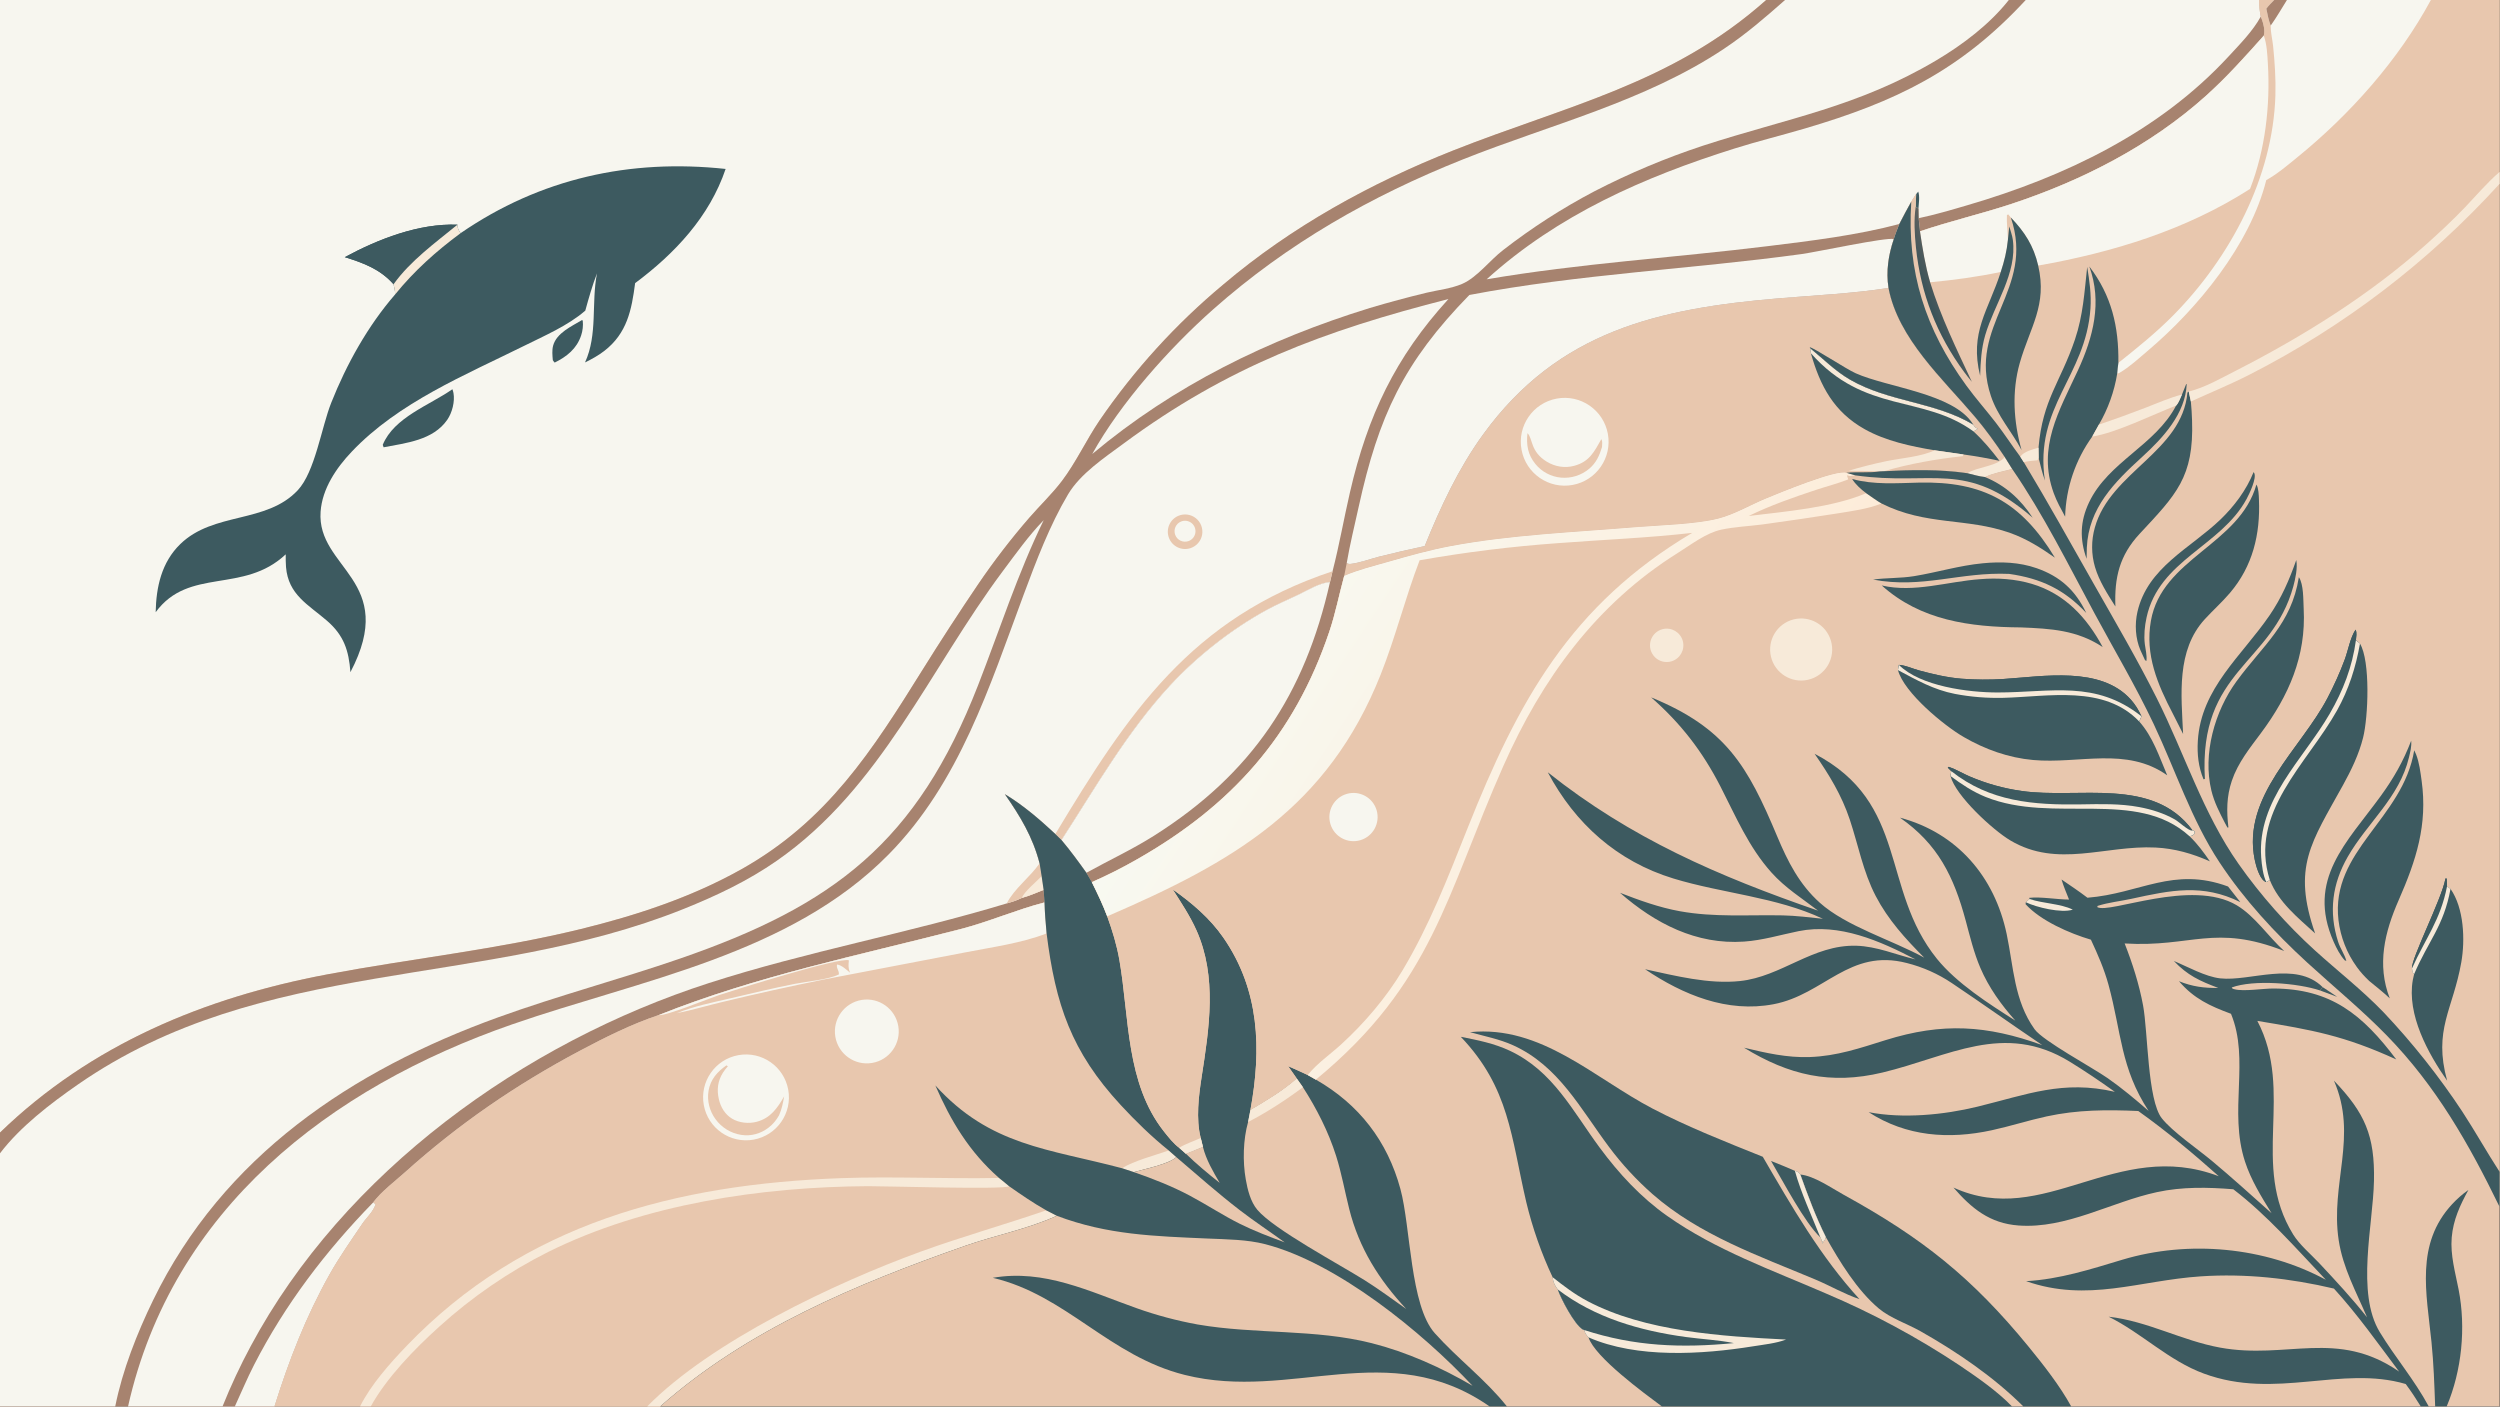 <?xml version="1.0" encoding="UTF-8"?> <svg xmlns="http://www.w3.org/2000/svg" xmlns:xlink="http://www.w3.org/1999/xlink" width="3839" height="2160" viewBox="0 0 3839 2160"><rect x="0" y="0" width="3839" height="2160" fill="#333333" stroke="none"/><path fill="#E8C7AE" transform="matrix(2.109 0 0 2.109 6.10352e-05 0)" d="M0 0L1285.97 0L1299.73 0L1462.65 0L1474.97 0L1644.87 0L1655.88 0L1665.16 0L1769.96 0L1820 0L1820 125.187L1820 133.824L1820 853.252L1820 878.769L1820 1024L1781.49 1024L1773.08 1024L1768.38 1024L1762.57 1024L1508.05 1024L1473.18 1024L1464.92 1024L1210 1024L1097.18 1024L1084.54 1024L480.811 1024L471.266 1024L269.978 1024L262.174 1024L199.894 1024L171.004 1024L162.044 1024L93.245 1024L83.911 1024L0 1024L0 839.757L0 824.632L0 0Z"></path><path fill="#F7F6EF" transform="matrix(2.109 0 0 2.109 6.10352e-05 0)" d="M0 0L1285.97 0C1217.84 60.804 1140.17 77.074 1058.17 109.532C997.89 133.394 940.274 165.105 890.692 207.177C856.185 235.926 825.817 269.309 800.449 306.376C790.929 320.455 783.408 336.749 773.247 350.163C766.109 359.587 757.174 368.075 749.398 377.044C736.233 392.228 723.588 408.661 712.295 425.295C698.346 445.904 684.784 466.772 671.616 487.889C635.076 546.554 602.366 597.807 539.918 632.878C503.514 653.322 463.33 666.536 422.919 676.443C362.09 691.355 299.839 697.879 238.38 709.451C148.89 726.301 66.247 760.548 0 824.632L0 0Z"></path><path fill="#3D5A60" transform="matrix(2.109 0 0 2.109 6.10352e-05 0)" d="M335.377 169.764C393.356 129.875 458.746 115.516 528.344 123.008C516.608 157.736 491.362 184.636 462.446 206.152C459.899 225.727 456.605 242.677 439.997 255.519C435.7 258.841 430.837 261.523 425.964 263.899C435.325 243.504 430.422 220.714 434.68 199.061C431.229 207.939 428.706 217.007 426.161 226.171L425.838 226.452C413.546 237.038 396.606 244.39 382.065 251.603C338.508 273.208 290.175 292.977 256.121 328.849C244.847 340.726 234.632 355.783 233.432 372.554C230.458 414.107 290.36 422.398 255.146 489.425C253.981 473.694 250.392 462.592 238.029 451.931C224.356 440.14 209.932 433.034 208.257 412.915C208 409.835 208.02 406.714 208.037 403.626C177.144 432.676 137.584 412.697 113.354 445.757C113.691 427.476 117.613 409.424 131.274 396.154C155.627 372.499 193.869 381.418 216.783 356.976C229.383 343.537 234.036 311.242 241.173 293.26C252.306 265.211 267.805 237.338 287.639 214.457C287.857 211.988 287.053 209.383 286.552 206.969C276.801 195.97 264.694 191.481 251.057 187.237C275.364 174.104 304.941 162.521 333.062 163.605C333.257 166.619 333.744 167.354 335.377 169.764Z"></path><path fill="#3D5A60" transform="matrix(2.109 0 0 2.109 6.10352e-05 0)" d="M251.057 187.237C275.364 174.104 304.941 162.521 333.062 163.605C317.016 176.722 298.715 189.926 286.552 206.969C276.801 195.97 264.694 191.481 251.057 187.237Z"></path><path fill="#F7EAD9" transform="matrix(2.109 0 0 2.109 6.10352e-05 0)" d="M333.062 163.605C333.257 166.619 333.744 167.354 335.377 169.764C317.579 182.925 301.608 197.197 287.639 214.457C287.857 211.988 287.053 209.383 286.552 206.969C298.715 189.926 317.016 176.722 333.062 163.605Z"></path><path fill="#3D5A60" transform="matrix(2.109 0 0 2.109 6.10352e-05 0)" d="M329.393 283.403C329.722 284.294 330.008 285.192 330.179 286.129C331.319 292.362 329.234 300.475 325.665 305.645C315.364 320.569 295.679 322.529 279.327 325.69L278.675 323.911C286.92 303.792 312.792 295.08 329.393 283.403Z"></path><path fill="#3D5A60" transform="matrix(2.109 0 0 2.109 6.10352e-05 0)" d="M423.848 233L424.312 233.557C424.708 237.086 424.26 240.871 423.139 244.234C419.896 253.957 412.673 259.652 403.879 264.01C403.376 263.634 402.863 262.729 402.511 262.242C402.227 258.864 401.841 255.026 402.724 251.717C405.203 242.427 416.249 237.571 423.848 233Z"></path><path fill="#A7836F" transform="matrix(2.109 0 0 2.109 6.10352e-05 0)" d="M1285.97 0L1299.73 0L1462.65 0L1474.97 0L1644.87 0C1645.13 3.97 1645.15 8.162 1646.14 12.02C1647.72 15.866 1649.54 21.91 1648.32 25.974C1634.77 41.177 1621.45 56.076 1606.29 69.71C1565.91 106.022 1515.93 131.527 1464.62 148.482C1442.63 155.747 1419.83 161.021 1397.97 168.458L1397.01 158.868L1396.85 151.783C1396.27 151.675 1395.37 150.803 1394.87 150.435L1395.18 141.34L1391.63 146.86C1388.63 152.222 1385.73 157.638 1382.94 163.106C1381.54 166.733 1380.03 170.357 1378.92 174.086C1374.99 185.595 1373.21 197.524 1375.06 209.649C1382.11 246.628 1414.49 275.718 1438.03 303.523C1445.84 312.738 1452.98 322.672 1459.66 332.732L1465.07 341.418C1458.82 343.149 1451.08 344.461 1445.29 347.327C1441.12 347.005 1436.53 345.479 1432.42 344.554C1412.27 341.627 1391.94 342.085 1371.68 343.106L1368.86 343.228C1360.75 344.463 1352.62 343.432 1344.52 344.279C1337.68 341.441 1295.01 359.152 1285.88 362.924C1274.64 367.57 1263.02 374.494 1251.29 377.529C1234.73 381.811 1207.35 382.459 1189.78 383.925C1145.38 387.631 1100.04 389.412 1056.19 397.636C1040.94 400.496 1026.03 404.695 1011.13 408.977C1000.46 412.044 988.926 414.851 978.737 419.284C975.029 432.828 972.358 446.749 967.859 460.055C942.227 535.862 896.732 586.488 827.927 625.695C817.248 631.809 806.251 637.35 794.984 642.296L791.009 635.49C785.187 627.314 779.325 619.331 772.868 611.633L768.412 607.266C756.993 596.631 745.071 586.325 731.666 578.252C743.016 594.624 751.853 609.172 756.956 628.625L758.435 637.966L759.881 647.899L760.523 657.08C739.84 662.446 720.042 671.186 699.256 676.548C625.269 695.631 550.871 710.639 479.617 739.114C459.882 745.696 440.387 755.445 422.041 765.207C375.777 789.824 334.146 818.339 295.13 853.376C287.75 860.002 277.66 867.578 271.732 875.497L273.496 876.794C271.951 882.194 266.89 886.518 263.811 891.075C255.816 902.907 247.059 915.357 240.078 927.78C222.836 958.464 210.403 990.487 199.894 1024L171.004 1024L162.044 1024L93.245 1024L83.911 1024L0 1024L0 839.757L0 824.632C66.247 760.548 148.89 726.301 238.38 709.451C299.839 697.879 362.09 691.355 422.919 676.443C463.33 666.536 503.514 653.322 539.918 632.878C602.366 597.807 635.076 546.554 671.616 487.889C684.784 466.772 698.346 445.904 712.295 425.295C723.588 408.661 736.233 392.228 749.398 377.044C757.174 368.075 766.109 359.587 773.247 350.163C783.408 336.749 790.929 320.455 800.449 306.376C825.817 269.309 856.185 235.926 890.692 207.177C940.274 165.105 997.89 133.394 1058.17 109.532C1140.17 77.074 1217.84 60.804 1285.97 0Z"></path><path fill="#F7F6EF" transform="matrix(2.109 0 0 2.109 6.10352e-05 0)" d="M93.245 1024C125.525 880.444 239.87 792.061 372.919 745.854C465.995 713.529 575.229 695.238 647.198 621.952C698.711 569.496 720.418 499.993 745.388 432.883C754.473 408.466 764.372 382.333 777.687 359.93C786.658 344.835 804.225 333.221 818.227 322.866C893.853 266.937 964.26 240.785 1054.62 217.739C1015.88 260.236 995.816 302.67 982.956 358.344C978.532 377.496 975.169 396.901 970.253 415.935L968.383 423.884C961.134 424.178 952.274 429.67 945.718 432.834C937.955 436.58 929.989 439.89 922.422 444.023C896.72 458.059 871.514 477.863 851.725 499.326C820.326 533.38 797.9 573.002 772.868 611.633L768.412 607.266C756.993 596.631 745.071 586.325 731.666 578.252C743.016 594.624 751.853 609.172 756.956 628.625L758.435 637.966L759.881 647.899L760.523 657.08C739.84 662.446 720.042 671.186 699.256 676.548C625.269 695.631 550.871 710.639 479.617 739.114C459.882 745.696 440.387 755.445 422.041 765.207C375.777 789.824 334.146 818.339 295.13 853.376C287.75 860.002 277.66 867.578 271.732 875.497L273.496 876.794C271.951 882.194 266.89 886.518 263.811 891.075C255.816 902.907 247.059 915.357 240.078 927.78C222.836 958.464 210.403 990.487 199.894 1024L171.004 1024L162.044 1024L93.245 1024Z"></path><path fill="#A7836F" transform="matrix(2.109 0 0 2.109 6.10352e-05 0)" d="M744.14 653.744C749.525 652.251 754.7 649.976 759.881 647.899L760.523 657.08C739.84 662.446 720.042 671.186 699.256 676.548C625.269 695.631 550.871 710.639 479.617 739.114C459.882 745.696 440.387 755.445 422.041 765.207C375.777 789.824 334.146 818.339 295.13 853.376C287.75 860.002 277.66 867.578 271.732 875.497L273.496 876.794C271.951 882.194 266.89 886.518 263.811 891.075C255.816 902.907 247.059 915.357 240.078 927.78C222.836 958.464 210.403 990.487 199.894 1024L171.004 1024L162.044 1024C168.056 1009.02 174.899 994.378 182.541 980.157C250.383 853.501 381.186 759.273 516.284 715.745C587.666 692.746 661.381 679.489 733.02 657.789C736.941 656.718 740.494 655.551 744.14 653.744Z"></path><path fill="#F7F6EF" transform="matrix(2.109 0 0 2.109 6.10352e-05 0)" d="M271.732 875.497L273.496 876.794C271.951 882.194 266.89 886.518 263.811 891.075C255.816 902.907 247.059 915.357 240.078 927.78C222.836 958.464 210.403 990.487 199.894 1024L171.004 1024C175.684 1013.9 179.887 1003.73 184.984 993.798C207.655 949.64 237.163 910.962 271.732 875.497Z"></path><path fill="#E8C7AE" transform="matrix(2.109 0 0 2.109 6.10352e-05 0)" d="M768.412 607.266C821.227 519.483 867.276 450.117 970.253 415.935L968.383 423.884C961.134 424.178 952.274 429.67 945.718 432.834C937.955 436.58 929.989 439.89 922.422 444.023C896.72 458.059 871.514 477.863 851.725 499.326C820.326 533.38 797.9 573.002 772.868 611.633L768.412 607.266Z"></path><path fill="#E8C7AE" transform="matrix(2.109 0 0 2.109 6.10352e-05 0)" d="M756.956 628.625L758.435 637.966L759.881 647.899C754.7 649.976 749.525 652.251 744.14 653.744C740.494 655.551 736.941 656.718 733.02 657.789C738.479 646.986 750.03 638.646 756.956 628.625Z"></path><path fill="#F7EAD9" transform="matrix(2.109 0 0 2.109 6.10352e-05 0)" d="M758.435 637.966L759.881 647.899C754.7 649.976 749.525 652.251 744.14 653.744C745.126 649.72 755.217 641.434 758.435 637.966Z"></path><path fill="#E8C7AE" transform="matrix(2.109 0 0 2.109 6.10352e-05 0)" d="M858.028 375.558C862.27 373.78 867.145 374.459 870.741 377.33C874.336 380.2 876.078 384.805 875.285 389.338C874.491 393.87 871.287 397.608 866.93 399.085C860.511 401.261 853.523 397.961 851.123 391.621C848.724 385.281 851.777 378.179 858.028 375.558Z"></path><path fill="#F7F6EF" transform="matrix(2.109 0 0 2.109 6.10352e-05 0)" d="M859.867 379.768C862.445 378.68 865.413 379.093 867.597 380.844C869.78 382.595 870.829 385.402 870.328 388.156C869.827 390.91 867.857 393.168 865.196 394.037C861.313 395.306 857.121 393.287 855.691 389.459C854.261 385.631 856.103 381.357 859.867 379.768Z"></path><path fill="#F7F6EF" transform="matrix(2.109 0 0 2.109 6.10352e-05 0)" d="M0 839.757C14.693 820.387 36.775 803.499 56.571 789.752C191.706 695.91 351.407 720.533 497.57 661.895C521.521 652.286 544.466 641.453 565.722 626.645C641.702 573.713 676.585 487.441 730.509 415.387C739.839 402.92 749.066 389.907 759.94 378.734C740.879 417.883 727.895 458.544 712.137 498.979C667.625 613.198 607.285 659.279 494.758 698.085C451.039 713.162 406.253 724.989 362.767 740.709C256.103 779.269 162.485 841.836 111.516 946.62C99.811 970.686 89.143 997.722 83.911 1024L0 1024L0 839.757Z"></path><path fill="#E8C7AE" transform="matrix(2.109 0 0 2.109 6.10352e-05 0)" d="M1037.35 397.608C1048.89 369.153 1061.86 341.12 1080 316.171C1134.77 240.795 1207.87 224.605 1295.08 217.216C1321.6 214.969 1348.8 213.769 1375.06 209.649C1382.11 246.628 1414.49 275.718 1438.03 303.523C1445.84 312.738 1452.98 322.672 1459.66 332.732L1465.07 341.418C1458.82 343.149 1451.08 344.461 1445.29 347.327C1441.12 347.005 1436.53 345.479 1432.42 344.554C1412.27 341.627 1391.94 342.085 1371.68 343.106L1368.86 343.228C1360.75 344.463 1352.62 343.432 1344.52 344.279C1337.68 341.441 1295.01 359.152 1285.88 362.924C1274.64 367.57 1263.02 374.494 1251.29 377.529C1234.73 381.811 1207.35 382.459 1189.78 383.925C1145.38 387.631 1100.04 389.412 1056.19 397.636C1040.94 400.496 1026.03 404.695 1011.13 408.977C1000.46 412.044 988.926 414.851 978.737 419.284L980.567 409.978C981.764 410.589 982.189 410.738 983.582 410.576C990.171 409.811 997.464 407.036 1003.93 405.364C1015.03 402.58 1026.17 399.994 1037.35 397.608Z"></path><path fill="#3D5A60" transform="matrix(2.109 0 0 2.109 6.10352e-05 0)" d="M1318.09 253.558C1327.67 261.426 1336.37 270.266 1347.19 276.5C1375.38 292.745 1408.8 292.444 1436.74 309.153C1437.85 310.978 1438.17 311.212 1440.07 312.202L1436.96 314.143C1444.09 320.712 1450 327.863 1455.88 335.54C1447.18 333.673 1438.55 332.111 1429.73 330.928L1408.61 327.875C1391.29 324.946 1373.16 321.163 1357.68 312.487C1335.35 299.964 1325.31 281.153 1318.53 257.208L1318.09 253.558Z"></path><path fill="#F7EAD9" transform="matrix(2.109 0 0 2.109 6.10352e-05 0)" d="M1318.09 253.558C1327.67 261.426 1336.37 270.266 1347.19 276.5C1375.38 292.745 1408.8 292.444 1436.74 309.153C1437.85 310.978 1438.17 311.212 1440.07 312.202L1436.96 314.143C1399.89 287.11 1357.79 301.613 1318.53 257.208L1318.09 253.558Z"></path><path fill="#3D5A60" transform="matrix(2.109 0 0 2.109 6.10352e-05 0)" d="M1318.09 253.558L1317.65 252.779C1321.18 253.482 1343.91 268.55 1351.21 271.807C1374.44 282.171 1422.29 286.432 1436.39 308.575C1436.51 308.765 1436.62 308.96 1436.74 309.153C1408.8 292.444 1375.38 292.745 1347.19 276.5C1336.37 270.266 1327.67 261.426 1318.09 253.558Z"></path><path fill="#F7EAD9" transform="matrix(2.109 0 0 2.109 6.10352e-05 0)" d="M1408.61 327.875L1429.73 330.928L1429.04 332.152C1410.14 334.176 1389.96 337.718 1371.68 343.106L1368.86 343.228C1361.29 342.821 1353.62 343.002 1346.03 342.74C1355.02 340.047 1364.12 337.739 1373.31 335.82C1384.14 333.587 1398.85 332.57 1408.61 327.875Z"></path><path fill="#F7EAD9" transform="matrix(2.109 0 0 2.109 6.10352e-05 0)" d="M1459.66 332.732L1465.07 341.418C1458.82 343.149 1451.08 344.461 1445.29 347.327C1441.12 347.005 1436.53 345.479 1432.42 344.554C1439.65 339.937 1454.7 339.453 1459.66 332.732Z"></path><path fill="#F7F6EF" transform="matrix(2.109 0 0 2.109 6.10352e-05 0)" d="M1133.47 290.228C1150.83 287.016 1167.5 298.491 1170.71 315.856C1173.91 333.22 1162.43 349.894 1145.07 353.094C1127.72 356.293 1111.06 344.818 1107.86 327.463C1104.65 310.107 1116.12 293.438 1133.47 290.228Z"></path><path fill="#E8C7AE" transform="matrix(2.109 0 0 2.109 6.10352e-05 0)" d="M1112.17 315.411C1116.2 319.221 1114.08 328.75 1126.23 336.154C1132.27 339.83 1139.35 340.996 1146.2 339.161C1157.26 336.196 1160.78 328.968 1165.94 319.79C1166.99 321.32 1166.49 323.679 1166.45 325.533C1164.52 331.798 1162.26 336.954 1157.15 341.282C1151.43 346.097 1144.03 348.432 1136.59 347.772C1129.31 347.11 1122.61 343.549 1117.99 337.892C1112.42 331.117 1111.24 323.895 1112.17 315.411Z"></path><path fill="#F7F6EF" transform="matrix(2.109 0 0 2.109 6.10352e-05 0)" d="M1474.97 0L1644.87 0C1645.13 3.97 1645.15 8.162 1646.14 12.02C1647.72 15.866 1649.54 21.91 1648.32 25.974C1634.77 41.177 1621.45 56.076 1606.29 69.71C1565.91 106.022 1515.93 131.527 1464.62 148.482C1442.63 155.747 1419.83 161.021 1397.97 168.458L1397.01 158.868L1396.85 151.783C1396.27 151.675 1395.37 150.803 1394.87 150.435L1395.18 141.34L1391.63 146.86C1388.63 152.222 1385.73 157.638 1382.94 163.106C1352 171.323 1319.08 175.292 1287.32 179.208C1218.95 187.639 1150.44 191.738 1082.44 203.372C1134.28 156.423 1197.01 128.878 1262.96 108.133C1279.9 102.807 1297.15 98.583 1314.17 93.563C1379.97 74.159 1427.28 51.567 1474.97 0Z"></path><path fill="#A7836F" transform="matrix(2.109 0 0 2.109 6.10352e-05 0)" d="M1646.14 12.02C1647.72 15.866 1649.54 21.91 1648.32 25.974C1634.77 41.177 1621.45 56.076 1606.29 69.71C1565.91 106.022 1515.93 131.527 1464.62 148.482C1442.63 155.747 1419.83 161.021 1397.97 168.458L1397.01 158.868C1408.99 156.353 1420.9 152.816 1432.64 149.378C1503.46 128.639 1572.09 95.935 1622.8 40.941C1630.99 32.059 1640.34 22.633 1646.14 12.02Z"></path><path fill="#3D5A60" transform="matrix(2.109 0 0 2.109 6.10352e-05 0)" d="M1395.18 141.34L1396.71 139.513C1397.95 143.137 1397.08 147.97 1396.85 151.783C1396.27 151.675 1395.37 150.803 1394.87 150.435L1395.18 141.34Z"></path><path fill="#F7F6EF" transform="matrix(2.109 0 0 2.109 6.10352e-05 0)" d="M1299.73 0L1462.65 0C1448.74 17.648 1429.07 32.536 1409.86 43.931C1352.78 77.8 1301.63 86.038 1240.2 106.004C1212.94 114.984 1186.43 126.108 1160.93 139.274C1137.56 151.555 1115.33 165.869 1094.48 182.051C1084.87 189.389 1075.52 202.012 1064.58 206.723C1056.77 210.086 1047.05 211.163 1038.77 213.119C1024.86 216.472 1011.05 220.191 997.344 224.271C923.377 247.095 854.778 280.699 795.275 330.568C815.881 293.324 851.647 253.319 883.318 225.268C937.479 177.297 998.021 142.831 1065.04 116.111C1128.74 90.71 1197.45 74.015 1255.13 35.612C1271.1 24.985 1285.39 12.665 1299.73 0Z"></path><path fill="#F7F6EF" transform="matrix(2.109 0 0 2.109 6.10352e-05 0)" d="M1069.86 214.776C1149.95 199.498 1231.17 196.062 1311.81 184.989C1322.59 183.51 1373.8 172.516 1378.92 174.086C1374.99 185.595 1373.21 197.524 1375.06 209.649C1348.8 213.769 1321.6 214.969 1295.08 217.216C1207.87 224.605 1134.77 240.795 1080 316.171C1061.86 341.12 1048.89 369.153 1037.35 397.608C1026.17 399.994 1015.03 402.58 1003.93 405.364C997.464 407.036 990.171 409.811 983.582 410.576C982.189 410.738 981.764 410.589 980.567 409.978C982.898 396.333 986.265 382.74 989.237 369.216C1003.8 302.928 1021.9 263.885 1069.86 214.776Z"></path><path fill="#F7F6EF" transform="matrix(2.109 0 0 2.109 6.10352e-05 0)" d="M772.868 611.633C797.9 573.002 820.326 533.38 851.725 499.326C871.514 477.863 896.72 458.059 922.422 444.023C929.989 439.89 937.955 436.58 945.718 432.834C952.274 429.67 961.134 424.178 968.383 423.884C950.007 505.675 911.634 563.332 840.503 608.353C824.4 618.545 807.582 626.316 791.009 635.49C785.187 627.314 779.325 619.331 772.868 611.633Z"></path><path fill="#E8C7AE" transform="matrix(2.109 0 0 2.109 6.10352e-05 0)" d="M1644.87 0L1655.88 0L1665.16 0L1769.96 0L1820 0L1820 125.187L1820 133.824L1820 853.252L1820 878.769C1797.69 832.912 1773.76 790.711 1737.74 753.827C1719.48 735.127 1699.36 718.643 1680.11 701.023C1656.22 679.151 1634.07 655.126 1616.16 628.059C1595.63 597.018 1583.98 560.668 1568.15 527.194C1555.09 499.583 1539.53 473.466 1525.07 446.619C1506 411.208 1487.92 374.607 1465.07 341.418L1459.66 332.732C1452.98 322.672 1445.84 312.738 1438.03 303.523C1414.49 275.718 1382.11 246.628 1375.06 209.649C1373.21 197.524 1374.99 185.595 1378.92 174.086C1380.03 170.357 1381.54 166.733 1382.94 163.106C1385.73 157.638 1388.63 152.222 1391.63 146.86L1395.18 141.34L1394.87 150.435C1395.37 150.803 1396.27 151.675 1396.85 151.783L1397.01 158.868L1397.97 168.458C1419.83 161.021 1442.63 155.747 1464.62 148.482C1515.93 131.527 1565.91 106.022 1606.29 69.71C1621.45 56.076 1634.77 41.177 1648.32 25.974C1649.54 21.91 1647.72 15.866 1646.14 12.02C1645.15 8.162 1645.13 3.97 1644.87 0Z"></path><path fill="#F7F6EF" transform="matrix(2.109 0 0 2.109 6.10352e-05 0)" d="M1648.32 25.974C1650.56 32.083 1650.9 39.913 1651.28 46.372C1653.09 76.776 1649.4 109.057 1638.29 137.556C1591.56 167.486 1538.38 183.791 1484.04 193.364C1480.66 178.884 1474.28 169.005 1464.13 158.385L1462.25 156.112L1461.26 156.58C1460.99 162.625 1461.83 168.582 1462 174.617C1461.21 182.744 1459.37 190.285 1456.79 198.026C1439.68 201.6 1422.73 203.887 1405.36 205.536C1401.83 193.515 1399.81 180.834 1397.97 168.458C1419.83 161.021 1442.63 155.747 1464.62 148.482C1515.93 131.527 1565.91 106.022 1606.29 69.71C1621.45 56.076 1634.77 41.177 1648.32 25.974Z"></path><path fill="#F7F6EF" transform="matrix(2.109 0 0 2.109 6.10352e-05 0)" d="M1655.88 0L1665.16 0L1769.96 0C1746.4 43.688 1711.06 83.392 1672.59 114.627C1665.52 120.365 1658.09 126.761 1650.11 131.145C1638.41 178.037 1600.1 224.751 1563.65 255.548C1557.27 260.94 1550.52 267.253 1543.29 271.447C1542.73 271.771 1542.21 271.927 1541.57 272.03C1541.7 269.403 1542.07 266.821 1542.43 264.217C1556.26 253.179 1570.02 242.14 1582.47 229.515C1623.82 187.572 1655.01 129.176 1656.76 69.362C1657.11 57.38 1656.29 45.442 1655.09 33.53C1654.61 28.797 1653.3 23.748 1653.33 19.05C1653.33 18.902 1653.33 18.754 1653.34 18.606C1651.74 14.723 1651.05 10.386 1650.15 6.293C1651.83 4.045 1653.95 2.039 1655.88 0Z"></path><path fill="#A7836F" transform="matrix(2.109 0 0 2.109 6.10352e-05 0)" d="M1655.88 0L1665.16 0C1661.29 6.207 1657.58 12.654 1653.34 18.606C1651.74 14.723 1651.05 10.386 1650.15 6.293C1651.83 4.045 1653.95 2.039 1655.88 0Z"></path><path fill="#3D5A60" transform="matrix(2.109 0 0 2.109 6.10352e-05 0)" d="M1391.63 146.86C1388.37 197.921 1401.83 239.706 1431.77 280.813C1438.58 290.16 1446.21 298.733 1453.26 307.866C1459.41 315.835 1464.88 324.321 1470.89 332.398C1470.92 332.436 1470.95 332.47 1470.99 332.506L1473.55 336.499C1491.44 366.235 1508.12 396.294 1525.24 426.448C1540.69 453.66 1556.34 480.429 1570.4 508.424C1590.54 548.52 1603.97 592.131 1629.99 629.111C1645.87 651.683 1665.14 673.512 1685.6 692.063C1702.23 707.139 1720.13 721.055 1735.69 737.247C1756.78 759.591 1775.9 783.717 1792.84 809.357C1802.23 823.751 1810.63 838.806 1820 853.252L1820 878.769C1797.69 832.912 1773.76 790.711 1737.74 753.827C1719.48 735.127 1699.36 718.643 1680.11 701.023C1656.22 679.151 1634.07 655.126 1616.16 628.059C1595.63 597.018 1583.98 560.668 1568.15 527.194C1555.09 499.583 1539.53 473.466 1525.07 446.619C1506 411.208 1487.92 374.607 1465.07 341.418L1459.66 332.732C1452.98 322.672 1445.84 312.738 1438.03 303.523C1414.49 275.718 1382.11 246.628 1375.06 209.649C1373.21 197.524 1374.99 185.595 1378.92 174.086C1380.03 170.357 1381.54 166.733 1382.94 163.106C1385.73 157.638 1388.63 152.222 1391.63 146.86Z"></path><path fill="#3D5A60" transform="matrix(2.109 0 0 2.109 6.10352e-05 0)" d="M1540.26 441.605C1534.52 432.531 1528.51 423.31 1525.42 412.926C1522.65 403.504 1522.61 393.489 1525.31 384.045C1536.66 343.5 1588.78 329.086 1592.72 285.811L1593.66 285.093L1595.21 292.344C1595.65 296.967 1595.94 301.603 1596.08 306.245C1597.5 347.508 1584.38 360.237 1558 388.568C1543.16 404.501 1539.48 420.573 1540.26 441.605Z"></path><path fill="#3D5A60" transform="matrix(2.109 0 0 2.109 6.10352e-05 0)" d="M1521.26 194.017C1537.51 215.188 1542.77 237.881 1542.43 264.217C1542.07 266.821 1541.7 269.403 1541.57 272.03C1539.44 285.135 1534.91 297.735 1528.22 309.199L1523.39 317.883C1511.13 334.909 1504.25 355.225 1503.66 376.202C1500.64 370.614 1497.52 365.036 1495.35 359.047C1483.25 325.578 1499.22 299.365 1512.93 269.758C1524.14 245.529 1530.77 219.986 1521.26 194.017Z"></path><path fill="#3D5A60" transform="matrix(2.109 0 0 2.109 6.10352e-05 0)" d="M1464.13 158.385C1474.28 169.005 1480.66 178.884 1484.04 193.364C1490.76 222.316 1478.09 238.137 1470.64 264.258C1464.72 285.031 1466.1 307.153 1471.95 327.742C1464.8 314.201 1454.57 303.15 1449.63 288.379C1432.27 236.484 1482.14 211.427 1464.13 158.385Z"></path><path fill="#F7EAD9" transform="matrix(2.109 0 0 2.109 6.10352e-05 0)" d="M1593.66 285.093C1605.18 282.291 1617.15 275.425 1627.73 270.027C1676.82 244.977 1725.3 214.762 1766.52 177.974C1776.21 169.327 1785.82 160.369 1794.8 150.979C1803.07 142.326 1810.9 132.986 1820 125.187L1820 133.824C1768.2 190.754 1706.52 237.827 1637.94 272.766C1624 279.918 1609.45 285.836 1595.21 292.344L1593.66 285.093Z"></path><path fill="#3D5A60" transform="matrix(2.109 0 0 2.109 6.10352e-05 0)" d="M1588.74 287.254L1591.73 279.818L1592.19 279.633C1591.21 301.335 1574.85 318.863 1559.8 332.623C1539.68 351.011 1520.71 369.753 1519.46 398.782C1519.36 401.476 1519.3 404.171 1519.29 406.866C1514.19 392.621 1514.5 379.668 1521.09 365.777C1535.08 336.281 1569.49 324.143 1584.47 295.315C1586.39 293.211 1587.53 289.851 1588.74 287.254Z"></path><path fill="#3D5A60" transform="matrix(2.109 0 0 2.109 6.10352e-05 0)" d="M1519.72 194.347C1521.38 204.599 1522.82 214.203 1522.1 224.615C1518.68 274.22 1480.93 296.021 1488.94 349.918C1487.07 344.467 1485.73 339.198 1484.39 333.603L1484.28 325.949C1487.32 290.815 1500.31 278.298 1510.79 247.269C1516.77 229.536 1517.71 212.72 1519.72 194.347Z"></path><defs><linearGradient id="gradient_0" gradientUnits="userSpaceOnUse" x1="1403.382" y1="217.548" x2="1417.546" y2="211.989"><stop offset="0" stop-color="#3A5359"></stop><stop offset="1" stop-color="#5B605F"></stop></linearGradient></defs><path fill="url(#gradient_0)" transform="matrix(2.109 0 0 2.109 6.10352e-05 0)" d="M1435.76 278.025C1433.86 275.752 1432.03 273.427 1430.27 271.053C1410.16 243.761 1398.48 213.828 1395.03 180.114C1394.06 170.563 1393.42 159.945 1394.87 150.435C1395.37 150.803 1396.27 151.675 1396.85 151.783L1397.01 158.868L1397.97 168.458C1399.81 180.834 1401.83 193.515 1405.36 205.536C1413.07 230.595 1424.67 254.329 1435.76 278.025Z"></path><path fill="#3D5A60" transform="matrix(2.109 0 0 2.109 6.10352e-05 0)" d="M1462 174.617L1463 164.886C1463.84 168.063 1465.15 171.385 1465.58 174.622C1468.84 198.962 1452.04 221.681 1445.5 243.923C1442.61 253.741 1442.1 263.49 1441.78 273.638C1433.87 241.716 1447.74 226.337 1456.79 198.026C1459.37 190.285 1461.21 182.744 1462 174.617Z"></path><path fill="#F7EAD9" transform="matrix(2.109 0 0 2.109 6.10352e-05 0)" d="M1528.22 309.199C1539.58 305.334 1550.86 301.242 1562.06 296.925C1570.8 293.57 1579.67 289.584 1588.74 287.254C1587.53 289.851 1586.39 293.211 1584.47 295.315C1567.15 301.998 1540.87 315.151 1523.39 317.883L1528.22 309.199Z"></path><path fill="#F7EAD9" transform="matrix(2.109 0 0 2.109 6.10352e-05 0)" d="M1470.99 332.506C1473.45 328.814 1480.25 327.128 1484.28 325.949L1484.39 333.603L1483.43 335.162C1480.13 335.473 1476.77 335.653 1473.55 336.499L1470.99 332.506Z"></path><path fill="#3D5A60" transform="matrix(2.109 0 0 2.109 6.10352e-05 0)" d="M1650.15 642.247C1649.45 642.03 1649.48 642.085 1648.77 641.6C1645.01 639.05 1642.59 630.272 1641.71 626.046C1632.14 579.788 1675.26 545.304 1694.66 508.313C1699.33 499.394 1703.8 489.576 1707.28 480.121C1709.73 473.448 1711.26 464.295 1715.14 458.453C1716.27 460.811 1715.57 463.549 1715.39 466.14L1718.34 468.609C1726.01 481.364 1724.37 522.138 1720.62 537.062C1717.53 549.362 1712.06 560.636 1705.96 571.691C1682.91 613.44 1668.79 631.221 1685.69 679.633C1673.02 668.078 1659.15 657.058 1652.68 640.723L1650.15 642.247Z"></path><path fill="#3D5A60" transform="matrix(2.109 0 0 2.109 6.10352e-05 0)" d="M1650.15 642.247C1649.45 642.03 1649.48 642.085 1648.77 641.6C1645.01 639.05 1642.59 630.272 1641.71 626.046C1632.14 579.788 1675.26 545.304 1694.66 508.313C1699.33 499.394 1703.8 489.576 1707.28 480.121C1709.73 473.448 1711.26 464.295 1715.14 458.453C1716.27 460.811 1715.57 463.549 1715.39 466.14L1718.34 468.609C1715.29 485.859 1710.23 501.852 1701.68 517.201C1680.12 555.906 1637.1 591.672 1652.68 640.723L1650.15 642.247Z"></path><path fill="#F7EAD9" transform="matrix(2.109 0 0 2.109 6.10352e-05 0)" d="M1715.39 466.14L1718.34 468.609C1715.29 485.859 1710.23 501.852 1701.68 517.201C1680.12 555.906 1637.1 591.672 1652.68 640.723L1650.15 642.247C1647.74 637.51 1646.8 629.592 1646.42 624.264C1643.41 582.471 1676.91 553.156 1696.24 519.788C1706.1 502.765 1712.74 485.658 1715.39 466.14Z"></path><path fill="#3D5A60" transform="matrix(2.109 0 0 2.109 6.10352e-05 0)" d="M1757.83 546.307C1758.34 547.266 1758.8 548.239 1759.19 549.252C1761.53 555.282 1762.35 562.14 1763.23 568.505C1767.69 600.567 1759.24 626.401 1746.51 655.426C1736.33 678.626 1730.48 702.401 1740.05 726.94C1735.33 722.464 1730.08 718.413 1725.07 714.256C1721.81 711.192 1718.71 707.806 1716.1 704.171C1708.8 694.109 1704.19 682.353 1702.69 670.012C1696.75 619.39 1749.67 596.243 1757.83 546.307Z"></path><path fill="#3D5A60" transform="matrix(2.109 0 0 2.109 6.10352e-05 0)" d="M1642.94 352.806C1644.57 355.597 1644.65 360.502 1644.78 363.762C1645.84 388.963 1640.27 412.174 1623.71 431.663C1617.99 438.401 1611.35 444.309 1605.38 450.816C1584.49 473.574 1588.25 506.013 1589.56 534.424L1582.09 519.642C1570.94 498.297 1561.74 476.713 1566.11 452.016C1574.17 406.419 1630.59 396.699 1642.94 352.806Z"></path><path fill="#3D5A60" transform="matrix(2.109 0 0 2.109 6.10352e-05 0)" d="M1673.84 420.256C1677.38 425.402 1677.01 436.923 1677.35 443.203C1679.2 477.69 1666.51 506.539 1646.26 533.744C1638.07 544.739 1629.46 555.384 1625.02 568.553C1621.17 580.013 1621.17 590.684 1622.55 602.482L1621.81 602.546L1620.11 599.389C1616.13 591.698 1612.21 584.167 1610.16 575.69C1603.71 549.021 1612.55 517.876 1628.44 496.093C1647.6 469.829 1668.38 454.668 1673.84 420.256Z"></path><path fill="#3D5A60" transform="matrix(2.109 0 0 2.109 6.10352e-05 0)" d="M1756.19 705.137C1755.45 698.219 1777.74 654.813 1780.5 640.081C1780.53 639.928 1780.56 639.775 1780.58 639.622L1781.5 639.706L1781.7 645.5L1784.27 647.208C1794.09 661.249 1794.99 684.285 1792.11 700.675C1786.03 735.288 1771.56 749.656 1781.81 786.892C1767.9 767.05 1752.32 738.695 1756.83 713.44C1757.09 712.056 1757.39 710.682 1757.75 709.322C1756.4 707.995 1756.52 706.97 1756.19 705.137Z"></path><path fill="#3D5A60" transform="matrix(2.109 0 0 2.109 6.10352e-05 0)" d="M1756.19 705.137C1755.45 698.219 1777.74 654.813 1780.5 640.081C1780.53 639.928 1780.56 639.775 1780.58 639.622L1781.5 639.706L1781.7 645.5C1776.9 670.047 1766.05 683.14 1756.19 705.137Z"></path><path fill="#F7EAD9" transform="matrix(2.109 0 0 2.109 6.10352e-05 0)" d="M1781.7 645.5L1784.27 647.208C1779.28 674.457 1768.09 685.09 1757.75 709.322C1756.4 707.995 1756.52 706.97 1756.19 705.137C1766.05 683.14 1776.9 670.047 1781.7 645.5Z"></path><path fill="#3D5A60" transform="matrix(2.109 0 0 2.109 6.10352e-05 0)" d="M1671.96 407.765C1673.01 413.596 1671.35 421.283 1669.8 426.965C1654.2 483.926 1600.75 487.704 1605.42 567.162L1604.42 567.432C1600.71 558.401 1599.69 549.132 1600.28 539.456C1602.62 501.03 1632.31 477.603 1652.55 447.988C1661.22 435.301 1666.89 422.229 1671.96 407.765Z"></path><path fill="#3D5A60" transform="matrix(2.109 0 0 2.109 6.10352e-05 0)" d="M1640.88 343.75C1640.98 343.889 1641.11 344.016 1641.2 344.165C1643.52 347.78 1637.73 359.693 1635.77 363.327C1617.13 397.81 1572.05 407.727 1562.94 449.608C1561.58 455.842 1560.92 462.632 1561.68 468.992C1562.16 472.958 1563.38 477.296 1562.84 481.272L1561.82 480.66C1560.66 478.29 1559.55 475.893 1558.5 473.474C1554.81 464.849 1554.23 454.524 1556.32 445.431C1563.75 413.114 1594.65 399.36 1616.53 378.474C1626.65 368.814 1635.67 356.798 1640.88 343.75Z"></path><path fill="#3D5A60" transform="matrix(2.109 0 0 2.109 6.10352e-05 0)" d="M1755.62 539.331C1756.04 543.513 1754.96 547.452 1754 551.495C1747.08 580.708 1723.73 598.897 1709.41 623.885C1698.15 643.526 1695.44 664.002 1702.43 685.76C1703.98 690.596 1707.1 694.763 1708.41 699.617L1707.29 699.289C1703.79 695.413 1701.29 690.538 1699.19 685.781C1679.07 640.285 1708.91 613.398 1733.46 579.58C1742.93 566.543 1749.86 554.383 1755.62 539.331Z"></path><path fill="#E8C7AE" transform="matrix(2.109 0 0 2.109 6.10352e-05 0)" d="M479.617 739.114C550.871 710.639 625.269 695.631 699.256 676.548C720.042 671.186 739.84 662.446 760.523 657.08C760.749 664.641 761.306 672.102 762.046 679.63C768.549 731.531 780.056 765.704 816.069 804.647C826.875 816.332 838.546 827.713 850.983 837.675L856.494 842.52C851.175 847.613 833.176 851.246 825.591 853.438L816.964 850.608C763.337 836.34 721.016 834.432 681.034 790.318C692.29 816.226 705.877 838.805 727.388 857.673C729.868 859.687 732.427 861.653 734.818 863.771C743.598 869.923 752.405 875.958 761.742 881.252L769.503 885.238C748.194 894.955 724.753 899.404 702.706 907.134C624.215 934.657 543.789 968.182 480.811 1024L471.266 1024L269.978 1024L262.174 1024L199.894 1024C210.403 990.487 222.836 958.464 240.078 927.78C247.059 915.357 255.816 902.907 263.811 891.075C266.89 886.518 271.951 882.194 273.496 876.794L271.732 875.497C277.66 867.578 287.75 860.002 295.13 853.376C334.146 818.339 375.777 789.824 422.041 765.207C440.387 755.445 459.882 745.696 479.617 739.114Z"></path><path fill="#E8C7AE" transform="matrix(2.109 0 0 2.109 6.10352e-05 0)" d="M734.818 863.771C743.598 869.923 752.405 875.958 761.742 881.252L769.503 885.238C748.194 894.955 724.753 899.404 702.706 907.134C624.215 934.657 543.789 968.182 480.811 1024L471.266 1024L269.978 1024C281.537 1003.09 301.992 982.016 319.727 966.055C343.615 944.377 370.333 926.041 399.151 911.549C469.407 876.647 554.384 864.15 632.099 863.671C643.973 863.598 730.53 866.274 734.818 863.771Z"></path><path fill="#F7EAD9" transform="matrix(2.109 0 0 2.109 6.10352e-05 0)" d="M471.266 1024C517.888 976.597 608.554 933.806 670.491 911.297C700.625 900.345 731.476 891.729 761.742 881.252L769.503 885.238C748.194 894.955 724.753 899.404 702.706 907.134C624.215 934.657 543.789 968.182 480.811 1024L471.266 1024Z"></path><path fill="#F7EAD9" transform="matrix(2.109 0 0 2.109 6.10352e-05 0)" d="M262.174 1024C270.092 1008.19 283.854 992.713 296.017 980.033C381.663 890.745 492.445 862.173 612.561 857.829C650.877 856.444 689.099 858.479 727.388 857.673C729.868 859.687 732.427 861.653 734.818 863.771C730.53 866.274 643.973 863.598 632.099 863.671C554.384 864.15 469.407 876.647 399.151 911.549C370.333 926.041 343.615 944.377 319.727 966.055C301.992 982.016 281.537 1003.09 269.978 1024L262.174 1024Z"></path><path fill="#F7F6EF" transform="matrix(2.109 0 0 2.109 6.10352e-05 0)" d="M479.617 739.114C550.871 710.639 625.269 695.631 699.256 676.548C720.042 671.186 739.84 662.446 760.523 657.08C760.749 664.641 761.306 672.102 762.046 679.63C743.896 686.726 722.42 689.624 703.333 693.352L600.412 713.089C575.296 718.131 550.284 723.672 525.389 729.71C514.511 732.287 503.792 735.569 492.824 737.709C505.221 732.573 518.709 729.973 531.764 726.907C547.489 723.214 563.166 719.414 579.017 716.293C588.047 714.515 602.748 713.357 610.775 709.545C611.124 706.555 608.757 705.145 609.455 702.273C612.923 702.705 616.272 706.085 619.023 708.289C618.931 708.085 618.833 707.884 618.747 707.678C617.516 704.741 617.77 702.332 618.095 699.229C611.738 696.621 534.613 720.879 523.536 724.553C516.148 727.003 484.661 739.953 479.617 739.114Z"></path><path fill="#F7EAD9" transform="matrix(2.109 0 0 2.109 6.10352e-05 0)" d="M850.983 837.675L856.494 842.52C851.175 847.613 833.176 851.246 825.591 853.438L816.964 850.608C825.662 845.146 840.986 841.22 850.983 837.675Z"></path><path fill="#F7F6EF" transform="matrix(2.109 0 0 2.109 6.10352e-05 0)" d="M537.634 768.272C554.622 765.204 570.878 776.497 573.936 793.491C576.994 810.485 565.696 826.739 548.705 829.79C531.726 832.838 515.489 821.547 512.433 804.565C509.377 787.583 520.658 771.337 537.634 768.272Z"></path><path fill="#E8C7AE" transform="matrix(2.109 0 0 2.109 6.10352e-05 0)" d="M528.916 775.716L529.988 776.347C528.743 777.808 527.466 779.297 526.445 780.927C522.566 787.122 521.81 793.38 523.423 800.413C524.74 806.152 527.884 811.426 533.002 814.507C538.199 817.635 545.19 818.334 551.003 816.779C561.068 814.088 566.053 806.81 570.934 798.339C570.114 803.207 569.257 807.525 567.239 812.084C565.292 815.553 562.775 818.622 559.606 821.051C553.854 825.461 546.89 827.435 539.688 826.338C532.164 825.163 525.421 821.029 520.958 814.857C516.662 808.98 514.672 801.452 515.906 794.239C517.338 785.876 522.204 780.451 528.916 775.716Z"></path><path fill="#F7F6EF" transform="matrix(2.109 0 0 2.109 6.10352e-05 0)" d="M627.407 728.074C640.047 726.015 651.97 734.571 654.07 747.207C656.17 759.843 647.655 771.798 635.029 773.94C622.344 776.092 610.325 767.527 608.215 754.832C606.106 742.136 614.708 730.142 627.407 728.074Z"></path><path fill="#3D5A60" transform="matrix(2.109 0 0 2.109 6.10352e-05 0)" d="M731.666 578.252C745.071 586.325 756.993 596.631 768.412 607.266L772.868 611.633C779.325 619.331 785.187 627.314 791.009 635.49L794.984 642.296C799.05 650.478 802.964 658.627 806.17 667.194C809.945 677.661 813.138 688.028 815.048 699.009C822.333 740.888 819.655 788.73 847.563 823.948C850.651 827.845 854.558 832.804 858.581 835.723L863.444 840.042L875.852 834.999L874.244 828.542C870.727 814.672 872.77 798.038 874.934 784.117C880.441 748.689 886.352 711.198 871.093 677.227C866.398 666.774 860.016 657.21 853.868 647.575C867.893 657.485 880.891 668.472 890.737 682.685C917.202 720.886 918.58 763.875 910.464 808.157C922.389 801.115 933.713 794.417 944.186 785.259L937.913 776.281C942.723 778.296 947.438 780.545 952.172 782.732L958.11 786.094C989.503 804.061 1010.21 830.819 1019.67 865.759C1027.18 893.465 1026.7 950.567 1044.65 970.676C1061.23 989.241 1081.55 1004.35 1097.18 1024L1084.54 1024L480.811 1024C543.789 968.182 624.215 934.657 702.706 907.134C724.753 899.404 748.194 894.955 769.503 885.238L761.742 881.252C752.405 875.958 743.598 869.923 734.818 863.771C732.427 861.653 729.868 859.687 727.388 857.673C705.877 838.805 692.29 816.226 681.034 790.318C721.016 834.432 763.337 836.34 816.964 850.608L825.591 853.438C833.176 851.246 851.175 847.613 856.494 842.52L850.983 837.675C838.546 827.713 826.875 816.332 816.069 804.647C780.056 765.704 768.549 731.531 762.046 679.63C761.306 672.102 760.749 664.641 760.523 657.08L759.881 647.899L758.435 637.966L756.956 628.625C751.853 609.172 743.016 594.624 731.666 578.252Z"></path><path fill="#E8C7AE" transform="matrix(2.109 0 0 2.109 6.10352e-05 0)" d="M769.503 885.238C806.36 899.209 840.722 900.087 879.369 901.801C893.11 902.411 907.854 902.45 921.213 905.904C973.8 919.503 1035.41 969.8 1072.21 1009.05C1049.78 995.839 1024.08 984.396 998.811 977.994C957.469 967.522 913.941 971.642 871.973 964.37C856.821 961.609 841.916 957.624 827.407 952.455C793.167 940.306 760.283 923.884 722.851 930.401C776.251 942.92 807.46 987.301 862.674 1001.11C940.498 1020.58 1010.95 972.765 1084.54 1024L480.811 1024C543.789 968.182 624.215 934.657 702.706 907.134C724.753 899.404 748.194 894.955 769.503 885.238Z"></path><path fill="#E8C7AE" transform="matrix(2.109 0 0 2.109 6.10352e-05 0)" d="M944.186 785.259L948.68 791.624C958.7 807.23 967.218 823.895 972.836 841.621C976.85 854.286 979.186 867.547 982.429 880.431C989.608 908.948 1004.05 931.719 1023.89 953.078C1013.89 946.028 1004 938.68 993.635 932.168C975.192 920.578 927.414 895.089 915.478 880.869C910.512 874.954 908.376 866.222 907.06 858.742C904.754 845.635 905.145 829.809 908.749 816.968L910.464 808.157C922.389 801.115 933.713 794.417 944.186 785.259Z"></path><path fill="#F7EAD9" transform="matrix(2.109 0 0 2.109 6.10352e-05 0)" d="M944.186 785.259L948.68 791.624C936.468 800.789 922.309 809.977 908.749 816.968L910.464 808.157C922.389 801.115 933.713 794.417 944.186 785.259Z"></path><path fill="#E8C7AE" transform="matrix(2.109 0 0 2.109 6.10352e-05 0)" d="M856.494 842.52C871.722 855.514 886.793 868.881 902.653 881.097C913.305 889.302 924.539 896.687 935.4 904.602C924.305 900.48 913.323 896.342 902.713 891.055C890.345 884.893 878.814 877.238 866.629 870.743C853.459 863.723 839.661 858.34 825.591 853.438C833.176 851.246 851.175 847.613 856.494 842.52Z"></path><path fill="#E8C7AE" transform="matrix(2.109 0 0 2.109 6.10352e-05 0)" d="M875.852 834.999C878.191 844.385 883.212 852.978 888.08 861.253C879.593 854.567 871.212 847.563 863.444 840.042L875.852 834.999Z"></path><path fill="#E8C7AE" transform="matrix(2.109 0 0 2.109 6.10352e-05 0)" d="M978.737 419.284C988.926 414.851 1000.46 412.044 1011.13 408.977C1026.03 404.695 1040.94 400.496 1056.19 397.636C1100.04 389.412 1145.38 387.631 1189.78 383.925C1207.35 382.459 1234.73 381.811 1251.29 377.529C1263.02 374.494 1274.64 367.57 1285.88 362.924C1295.01 359.152 1337.68 341.441 1344.52 344.279L1350.78 346.107L1347.29 346.664L1344.78 346.065L1345.7 349.07C1338.12 352.061 1330.15 354.078 1322.41 356.637C1305.89 362.098 1288.87 368.069 1273.24 375.702C1300.02 372.401 1333.97 369.676 1358.78 359.091C1362.45 361.588 1366.09 364.336 1369.92 366.574L1369.15 366.885C1359.87 370.573 1349.05 371.986 1339.21 373.617C1320.63 376.555 1302.01 379.3 1283.37 381.854C1273.46 383.143 1263.13 383.566 1253.38 385.635C1242.23 387.998 1231.1 396.673 1221.57 402.645C1162.2 439.827 1122.74 494.3 1094.7 557.537C1053.09 651.386 1043.15 716.056 958.11 786.094L952.172 782.732C947.438 780.545 942.723 778.296 937.913 776.281L944.186 785.259C933.713 794.417 922.389 801.115 910.464 808.157C918.58 763.875 917.202 720.886 890.737 682.685C880.891 668.472 867.893 657.485 853.868 647.575C860.016 657.21 866.398 666.774 871.093 677.227C886.352 711.198 880.441 748.689 874.934 784.117C872.77 798.038 870.727 814.672 874.244 828.542L875.852 834.999L863.444 840.042L858.581 835.723C854.558 832.804 850.651 827.845 847.563 823.948C819.655 788.73 822.333 740.888 815.048 699.009C813.138 688.028 809.945 677.661 806.17 667.194C802.964 658.627 799.05 650.478 794.984 642.296C806.251 637.35 817.248 631.809 827.927 625.695C896.732 586.488 942.227 535.862 967.859 460.055C972.358 446.749 975.029 432.828 978.737 419.284Z"></path><defs><linearGradient id="gradient_1" gradientUnits="userSpaceOnUse" x1="1208.079" y1="602.99" x2="940.867" y2="425.805"><stop offset="0" stop-color="#FDECD9"></stop><stop offset="1" stop-color="#F8F9F1"></stop></linearGradient></defs><path fill="url(#gradient_1)" transform="matrix(2.109 0 0 2.109 6.10352e-05 0)" d="M978.737 419.284C988.926 414.851 1000.46 412.044 1011.13 408.977C1026.03 404.695 1040.94 400.496 1056.19 397.636C1100.04 389.412 1145.38 387.631 1189.78 383.925C1207.35 382.459 1234.73 381.811 1251.29 377.529C1263.02 374.494 1274.64 367.57 1285.88 362.924C1295.01 359.152 1337.68 341.441 1344.52 344.279L1350.78 346.107L1347.29 346.664L1344.78 346.065L1345.7 349.07C1338.12 352.061 1330.15 354.078 1322.41 356.637C1305.89 362.098 1288.87 368.069 1273.24 375.702C1300.02 372.401 1333.97 369.676 1358.78 359.091C1362.45 361.588 1366.09 364.336 1369.92 366.574L1369.15 366.885C1359.87 370.573 1349.05 371.986 1339.21 373.617C1320.63 376.555 1302.01 379.3 1283.37 381.854C1273.46 383.143 1263.13 383.566 1253.38 385.635C1242.23 387.998 1231.1 396.673 1221.57 402.645C1162.2 439.827 1122.74 494.3 1094.7 557.537C1053.09 651.386 1043.15 716.056 958.11 786.094L952.172 782.732C958.845 774.403 968.71 767.582 976.616 760.352C993.425 744.979 1009.33 726.335 1021.06 706.778C1040.85 673.796 1054.49 638.333 1068.68 602.74C1105.4 510.621 1143.48 440.568 1232.11 388C1199.79 391.684 1167.22 392.968 1134.79 395.446C1100.89 397.856 1067.13 402.027 1033.66 407.943C1023.15 435.349 1016.12 463.945 1005.26 491.235C966.609 588.305 897.627 627.762 806.17 667.194C802.964 658.627 799.05 650.478 794.984 642.296C806.251 637.35 817.248 631.809 827.927 625.695C896.732 586.488 942.227 535.862 967.859 460.055C972.358 446.749 975.029 432.828 978.737 419.284Z"></path><path fill="#F7EAD9" transform="matrix(2.109 0 0 2.109 6.10352e-05 0)" d="M858.581 835.723C863.036 832.824 869.375 830.943 874.244 828.542L875.852 834.999L863.444 840.042L858.581 835.723Z"></path><path fill="#F7F6EF" transform="matrix(2.109 0 0 2.109 6.10352e-05 0)" d="M980.536 578.07C989.828 575.329 999.584 580.633 1002.34 589.923C1005.09 599.213 999.804 608.979 990.52 611.748C981.217 614.522 971.428 609.22 968.668 599.91C965.908 590.6 971.224 580.817 980.536 578.07Z"></path><path fill="#3D5A60" transform="matrix(2.109 0 0 2.109 6.10352e-05 0)" d="M1202.22 507.762C1256.68 530.134 1272.39 557.433 1294.1 609.202C1301.7 627.322 1310.15 643.958 1325 657.267C1344.33 674.589 1377.53 684.352 1401.06 697.292C1387.46 683.652 1374.71 669.653 1365.74 652.413C1356.55 634.754 1353.07 615.395 1346.84 596.691C1340.92 578.932 1331.8 564.073 1321.23 548.815C1390.02 584.818 1369.11 647.127 1410.33 698.144C1424.72 715.941 1448.16 730.923 1467.42 743.14C1457.13 731.637 1448.01 718.969 1441.93 704.717C1437.17 693.584 1434.38 681.89 1431.24 670.234C1422.63 638.263 1411.05 614.588 1383.37 595.353C1425.03 606.455 1452.29 638.306 1461.09 680.083C1466.15 704.127 1466.49 728.587 1481.4 749.387C1487.47 757.867 1523.38 777.177 1534.64 785.034C1545.08 792.321 1554.85 800.519 1564.44 808.878C1543.97 777.711 1544.68 751.569 1535.23 716.999C1532.1 705.567 1527.42 694.912 1522.43 684.202C1506.96 679.643 1485.83 670.412 1474.88 658.384L1475.01 656.913L1477.77 654.574L1477.44 653.74C1485.96 652.777 1497.5 654.955 1506.51 654.987C1504.59 650.168 1502.51 645.359 1501.04 640.376C1507.41 644.7 1513.78 648.997 1519.92 653.654C1558.25 650.593 1582.39 630.732 1622.28 645.481L1631.22 656.85C1603.71 643.208 1580.55 648.191 1551.81 654.46C1543.74 656.219 1535.16 657.068 1527.33 659.597L1527.02 660.446C1535.47 665.811 1595.69 639.426 1628.69 659.19C1641.96 667.14 1651.64 682.077 1663.17 692.439C1612.4 672.502 1595.9 689.926 1547 686.96C1552.73 701.563 1557.54 716.62 1560.41 732.066C1563.99 751.345 1563.6 800.978 1574.03 814.228C1581.63 823.887 1600.24 836.666 1610.35 845.092C1625.2 857.468 1639.53 870.506 1653.96 883.36C1646.52 871.294 1639.04 859.339 1634.62 845.765C1622.56 808.776 1638.29 771.815 1624.43 738.162C1609.1 732.475 1597.45 727.182 1586.55 714.425C1596.07 718.305 1604.85 719.519 1615.12 719.317C1601.67 714.252 1592.79 710.213 1582.81 699.695C1593.05 703.96 1605.72 711.14 1616.61 712.365C1638.22 714.799 1671.43 699.331 1691.12 718.711L1689.29 721.168C1673.05 715.77 1640.73 713.15 1624.95 718.996C1625.65 720.138 1625.69 719.944 1626.95 720.28C1633.68 722.073 1647.69 719.719 1655.33 719.749C1697.28 719.915 1720.22 738.794 1744.79 771.411C1706.64 753.976 1683.98 750.012 1643.61 743.323C1670.84 795.424 1638.32 848.133 1669.74 898.91C1674.32 906.308 1682.7 913.358 1688.72 919.774C1700.68 932.538 1712.64 945.424 1723.49 959.165C1715.57 940.531 1705.91 923.282 1702.83 902.937C1696.6 861.805 1717.06 827.213 1699.35 786.781C1722.01 810.417 1729.2 826.941 1728.53 859.828C1727.88 891.891 1715.37 941.416 1732.76 969.953C1744 988.41 1758.04 1004.78 1768.38 1024L1762.57 1024C1759.11 1018.4 1755.56 1013 1751.64 1007.72C1704.57 993.926 1657.19 1019.41 1604.82 1000.19C1578.97 990.702 1559.7 970.786 1535.33 958.713C1563.85 961.968 1588.57 976.112 1616.49 981.216C1665.23 990.129 1701.52 967.401 1746.84 998.68C1731.36 978.067 1716.8 957.367 1699.39 938.243C1667.56 930.757 1635.14 927.157 1602.44 929.336C1557.52 932.33 1520.14 948.565 1475.25 932.848C1499.79 931.439 1522.07 924.198 1545.38 917.207C1593.62 902.744 1649.11 907.855 1693.49 931.841C1672.03 909.233 1650.9 884.946 1626.12 865.927C1607.37 864.414 1589 864.034 1570.5 868.017C1537.09 875.208 1504.69 894.855 1469.77 892.307C1448.74 890.772 1435.51 879.84 1422.35 864.686C1488.41 894.961 1541.01 828.064 1615.54 856.44C1596.84 839.793 1577.31 823.46 1556.9 808.943C1534.1 807.931 1512.68 807.993 1490.24 812.863C1476.84 815.772 1463.75 820.017 1450.34 822.931C1418.83 829.78 1388.04 827.524 1360.6 809.798C1385.66 814.65 1415.27 811.795 1439.9 805.767C1476.03 796.921 1502.1 786.179 1539.87 794.986C1529.19 787.361 1518.17 779.878 1506.98 773.014C1459.11 743.632 1418.94 769.374 1370.6 780.942C1332.86 789.975 1302.57 782.9 1269.83 762.842C1285.71 766.67 1301.23 770.238 1317.69 769.654C1337.43 768.953 1354.18 763.191 1372.81 757.364C1414.5 744.325 1446.57 746.452 1486.97 760.937C1464.92 746.059 1443.22 730.584 1421.14 715.783C1411.15 709.075 1400.07 704.142 1388.4 701.201C1346.48 690.315 1328.28 724.102 1291.44 731.176C1257.6 737.676 1225.46 724.353 1197.8 705.718C1220.03 710.507 1244.01 716.734 1266.88 714.321C1297.2 711.121 1319.86 687.723 1351.6 688.608C1366.56 689.025 1380.37 695.139 1394.74 698.563C1368.86 685.104 1339.23 671.949 1309.55 678.001C1296.3 680.703 1283.43 684.647 1269.88 685.588C1235.17 688 1205.05 672.36 1179.55 650.058C1193.67 655.538 1208.13 660.751 1223.07 663.468C1248.22 668.039 1272.71 665.986 1298.01 666.504C1307.76 666.704 1317.6 667.985 1327.3 668.984C1293.36 653.03 1253.87 650.494 1218.33 639.622C1177.49 627.132 1146.89 599.756 1126.98 562.328C1187.54 610.523 1251.21 637.964 1323.75 663.065C1311.95 654.012 1299.84 646.492 1289.8 635.269C1273.18 616.672 1263.97 594.653 1252.75 572.769C1239.57 547.063 1223.86 526.726 1202.22 507.762Z"></path><path fill="#F7EAD9" transform="matrix(2.109 0 0 2.109 6.10352e-05 0)" d="M1477.77 654.574C1487.63 657.937 1500.14 657.875 1509.16 662.286L1509.15 662.354C1500.89 665.005 1482.71 660.683 1475.01 656.913L1477.77 654.574Z"></path><path fill="#3D5A60" transform="matrix(2.109 0 0 2.109 6.10352e-05 0)" d="M1063.63 754.917C1075.97 757.348 1087.99 759.713 1099.46 765.126C1130.95 779.993 1145.09 809.03 1164.83 835.71C1178.73 854.513 1194.72 871.834 1213.91 885.338C1249.39 910.313 1289.93 924.621 1329.41 941.765C1363.44 956.168 1396.04 973.71 1426.81 994.162C1439.79 1002.97 1453.99 1012.7 1464.92 1024L1210 1024C1196.96 1014.3 1161.3 988.242 1156.62 973.761C1154.94 972.002 1154.09 970.82 1153.53 968.429C1153.21 968.324 1152.8 968.217 1152.49 968.044C1146.44 964.625 1136.43 945.42 1134.24 938.88C1132 936.009 1130.91 933.529 1130.47 929.926C1122.25 912.388 1115.82 894.062 1111.29 875.229C1100.26 828.035 1099.09 792.109 1063.63 754.917Z"></path><path fill="#F7EAD9" transform="matrix(2.109 0 0 2.109 6.10352e-05 0)" d="M1130.47 929.926C1138.61 936.392 1146.64 942.48 1155.85 947.354C1197.8 969.548 1253.79 972.995 1300.5 975.354C1293.1 978.136 1284.3 979.01 1276.49 980.265C1239.19 986.262 1191.87 989.203 1156.62 973.761C1154.94 972.002 1154.09 970.82 1153.53 968.429C1153.21 968.324 1152.8 968.217 1152.49 968.044C1146.44 964.625 1136.43 945.42 1134.24 938.88C1132 936.009 1130.91 933.529 1130.47 929.926Z"></path><path fill="#3D5A60" transform="matrix(2.109 0 0 2.109 6.10352e-05 0)" d="M1134.24 938.88C1161.24 959.491 1194.06 968.927 1227.41 973.493C1239.01 975.081 1250.98 975.627 1262.45 977.93C1224.39 981.626 1190.17 980.364 1153.53 968.429C1153.21 968.324 1152.8 968.217 1152.49 968.044C1146.44 964.625 1136.43 945.42 1134.24 938.88Z"></path><path fill="#3D5A60" transform="matrix(2.109 0 0 2.109 6.10352e-05 0)" d="M1310.85 855.192C1321.05 856.216 1333.43 864.991 1342.54 869.999C1399.48 901.312 1435.92 930.21 1477.24 980.77C1487.96 993.884 1499.91 1009.15 1508.05 1024L1473.18 1024C1451.7 1002.58 1424.87 984.306 1398.51 969.387C1388.83 963.905 1376.43 959.807 1368 952.741C1352.19 939.469 1339.46 918.614 1329.46 900.761C1322.02 885.989 1316.45 870.718 1310.85 855.192Z"></path><path fill="#3D5A60" transform="matrix(2.109 0 0 2.109 6.10352e-05 0)" d="M1348.55 348.757C1364.3 353.105 1380.98 351.785 1397.12 351.4C1443.99 350.282 1471.83 365.68 1496.21 406.049C1485.85 398.811 1475.64 392.312 1463.67 388.066C1431.8 376.758 1402.65 382.995 1369.92 366.574C1366.09 364.336 1362.45 361.588 1358.78 359.091C1355 356.264 1351.07 352.771 1348.55 348.757Z"></path><path fill="#3D5A60" transform="matrix(2.109 0 0 2.109 6.10352e-05 0)" d="M1773.08 1024C1772.51 1008.34 1771.99 992.677 1770.4 977.082C1766.77 941.488 1758.55 905.838 1785.43 876.795C1788.96 872.991 1793.03 869.393 1797.28 866.436C1791.21 877.507 1786.23 888.212 1785.14 900.99C1784.05 913.858 1787.73 926.479 1790.17 938.996C1795.57 966.752 1792.51 997.86 1781.49 1024L1773.08 1024Z"></path><path fill="#3D5A60" transform="matrix(2.109 0 0 2.109 6.10352e-05 0)" d="M1371.68 343.106C1391.94 342.085 1412.27 341.627 1432.42 344.554C1436.53 345.479 1441.12 347.005 1445.29 347.327C1460.31 353.562 1471.18 363.52 1480.05 376.988C1430.99 334.304 1407.06 354.099 1350.78 346.107L1344.52 344.279C1352.62 343.432 1360.75 344.463 1368.86 343.228L1371.68 343.106Z"></path><path fill="#3D5A60" transform="matrix(2.109 0 0 2.109 6.10352e-05 0)" d="M1289.51 845.312C1295.34 847.608 1301.12 849.999 1306.86 852.486C1309.08 853.243 1309.43 853.354 1310.85 855.192C1316.45 870.718 1322.02 885.989 1329.46 900.761L1328.4 903.429L1327.05 903.678L1327.02 904.83L1327.79 904.394L1327.06 905.428C1326.75 905.259 1326.33 902.159 1325.44 901.005C1313.92 890.176 1298.33 860.188 1289.51 845.312Z"></path><path fill="#F7EAD9" transform="matrix(2.109 0 0 2.109 6.10352e-05 0)" d="M1306.86 852.486C1309.08 853.243 1309.43 853.354 1310.85 855.192C1316.45 870.718 1322.02 885.989 1329.46 900.761L1328.4 903.429L1327.05 903.678L1327.02 904.83L1327.79 904.394L1327.06 905.428C1326.75 905.259 1326.33 902.159 1325.44 901.005C1319.02 884.953 1311.55 869.163 1306.86 852.486Z"></path><path fill="#3D5A60" transform="matrix(2.109 0 0 2.109 6.10352e-05 0)" d="M1691.12 718.711C1694.66 721.058 1698.25 723.358 1701.71 725.825L1689.29 721.168L1691.12 718.711Z"></path><path fill="#3D5A60" transform="matrix(2.109 0 0 2.109 6.10352e-05 0)" d="M1070.33 751.532C1122.07 746.255 1160.83 785.018 1203.28 807.188C1228.96 820.605 1256.63 831.461 1283.51 842.267C1304.42 878.228 1325.67 915.179 1353.94 945.956C1342.92 942.229 1332.5 936.135 1321.75 931.622C1280.69 914.382 1237.37 899.344 1203.3 869.51C1191.55 859.179 1180.91 847.648 1171.55 835.102C1150.75 807.299 1134.89 776.12 1101.7 761.067C1091.66 756.51 1080.88 754.521 1070.33 751.532Z"></path><path fill="#3D5A60" transform="matrix(2.109 0 0 2.109 6.10352e-05 0)" d="M1382.6 484.104C1387.4 484.367 1392.62 486.877 1397.28 488.14C1407.32 490.86 1417.88 493.345 1428.27 494.188C1438.41 494.958 1448.6 495.022 1458.75 494.379C1487.76 492.515 1529.44 484.869 1551.45 509.343C1554.69 512.945 1557.27 517.159 1559.25 521.571L1557.56 525.28C1567.57 536.446 1572.16 550.899 1577.99 564.526C1548.3 543.422 1513.79 556.401 1480.35 553.371C1462.4 551.744 1445.42 545.659 1429.85 536.658C1415.5 528.36 1386.29 504.322 1381.95 487.924L1382.6 484.104Z"></path><path fill="#3D5A60" transform="matrix(2.109 0 0 2.109 6.10352e-05 0)" d="M1382.6 484.104C1387.4 484.367 1392.62 486.877 1397.28 488.14C1407.32 490.86 1417.88 493.345 1428.27 494.188C1438.41 494.958 1448.6 495.022 1458.75 494.379C1487.76 492.515 1529.44 484.869 1551.45 509.343C1554.69 512.945 1557.27 517.159 1559.25 521.571L1557.56 525.28C1531.97 498.556 1491.43 507.256 1458.8 508.102C1447.13 508.405 1434.87 507.467 1423.4 505.241C1407.99 502.25 1395.62 495.197 1381.95 487.924L1382.6 484.104Z"></path><path fill="#F7EAD9" transform="matrix(2.109 0 0 2.109 6.10352e-05 0)" d="M1382.6 484.104C1398.25 499.749 1433.43 504.207 1454.46 504.203C1493.61 504.195 1525.68 494.919 1559.25 521.571L1557.56 525.28C1531.97 498.556 1491.43 507.256 1458.8 508.102C1447.13 508.405 1434.87 507.467 1423.4 505.241C1407.99 502.25 1395.62 495.197 1381.95 487.924L1382.6 484.104Z"></path><path fill="#3D5A60" transform="matrix(2.109 0 0 2.109 6.10352e-05 0)" d="M1420.74 561.481L1418.19 558.935L1418.95 558.341C1424.24 560.208 1428.99 563.112 1434.12 565.328C1446.24 570.533 1458.99 574.096 1472.05 575.922C1513.53 581.895 1567.42 565.29 1596.4 604.583L1597.87 605.23L1597.92 607.048C1596.52 608.305 1596 608.612 1594.14 608.805C1599.99 614.332 1604.52 620.596 1609.08 627.18C1596.34 621.518 1583.51 617.804 1569.52 617.107C1532.87 615.28 1498.13 632.372 1463.73 611.912C1450.96 604.315 1423.81 579.338 1420.22 565.067L1420.74 561.481Z"></path><path fill="#3D5A60" transform="matrix(2.109 0 0 2.109 6.10352e-05 0)" d="M1420.74 561.481L1418.19 558.935L1418.95 558.341C1424.24 560.208 1428.99 563.112 1434.12 565.328C1446.24 570.533 1458.99 574.096 1472.05 575.922C1513.53 581.895 1567.42 565.29 1596.4 604.583L1597.87 605.23L1597.92 607.048C1596.52 608.305 1596 608.612 1594.14 608.805C1555.68 573.789 1495.18 600.171 1445.8 580.28C1436.44 576.511 1428.27 571.044 1420.22 565.067L1420.74 561.481Z"></path><path fill="#F7EAD9" transform="matrix(2.109 0 0 2.109 6.10352e-05 0)" d="M1420.74 561.481C1448.88 583.782 1480.73 586.258 1515.36 585.678C1529.51 585.441 1543.6 585.032 1557.58 587.642C1566.66 589.336 1575.62 592.147 1583.67 596.74C1586.44 598.324 1593.41 604.868 1595.92 604.724C1596.08 604.714 1596.24 604.63 1596.4 604.583L1597.87 605.23L1597.92 607.048C1596.52 608.305 1596 608.612 1594.14 608.805C1555.68 573.789 1495.18 600.171 1445.8 580.28C1436.44 576.511 1428.27 571.044 1420.22 565.067L1420.74 561.481Z"></path><path fill="#3D5A60" transform="matrix(2.109 0 0 2.109 6.10352e-05 0)" d="M1441.88 421.704C1454.29 420.636 1467.43 421.541 1479.4 425.117C1503.5 432.32 1519.43 449.566 1531.01 471.137C1512.32 458.748 1493.18 457.708 1471.42 456.827C1434.3 456.536 1398.51 451.785 1370.12 426.277C1393.67 431.853 1418.32 423.323 1441.88 421.704Z"></path><path fill="#F7EAD9" transform="matrix(2.109 0 0 2.109 6.10352e-05 0)" d="M1305.87 451.023C1317.66 448.015 1329.72 454.889 1333.14 466.571C1334.89 472.54 1334.1 478.966 1330.96 484.334C1327.82 489.702 1322.6 493.539 1316.54 494.94C1304.48 497.728 1292.43 490.291 1289.5 478.259C1286.58 466.228 1293.88 454.084 1305.87 451.023Z"></path><path fill="#3D5A60" transform="matrix(2.109 0 0 2.109 6.10352e-05 0)" d="M1443.7 410.135C1456.88 408.84 1470.27 409.312 1482.87 413.703C1500.15 419.723 1511.13 429.825 1519.05 446.309C1502.95 429.135 1486.14 421.201 1462.97 417.87C1427.06 416.28 1399.61 428.815 1363.81 422.002C1373.64 420.632 1383.71 421.135 1393.67 419.504C1410.48 416.753 1426.64 411.757 1443.7 410.135Z"></path><path fill="#F7EAD9" transform="matrix(2.109 0 0 2.109 6.10352e-05 0)" d="M1210.67 458.074C1217.07 456.519 1223.54 460.343 1225.27 466.697C1226.99 473.052 1223.35 479.625 1217.04 481.523C1212.81 482.797 1208.22 481.673 1205.06 478.586C1201.89 475.5 1200.66 470.939 1201.82 466.675C1202.99 462.412 1206.38 459.118 1210.67 458.074Z"></path></svg> 